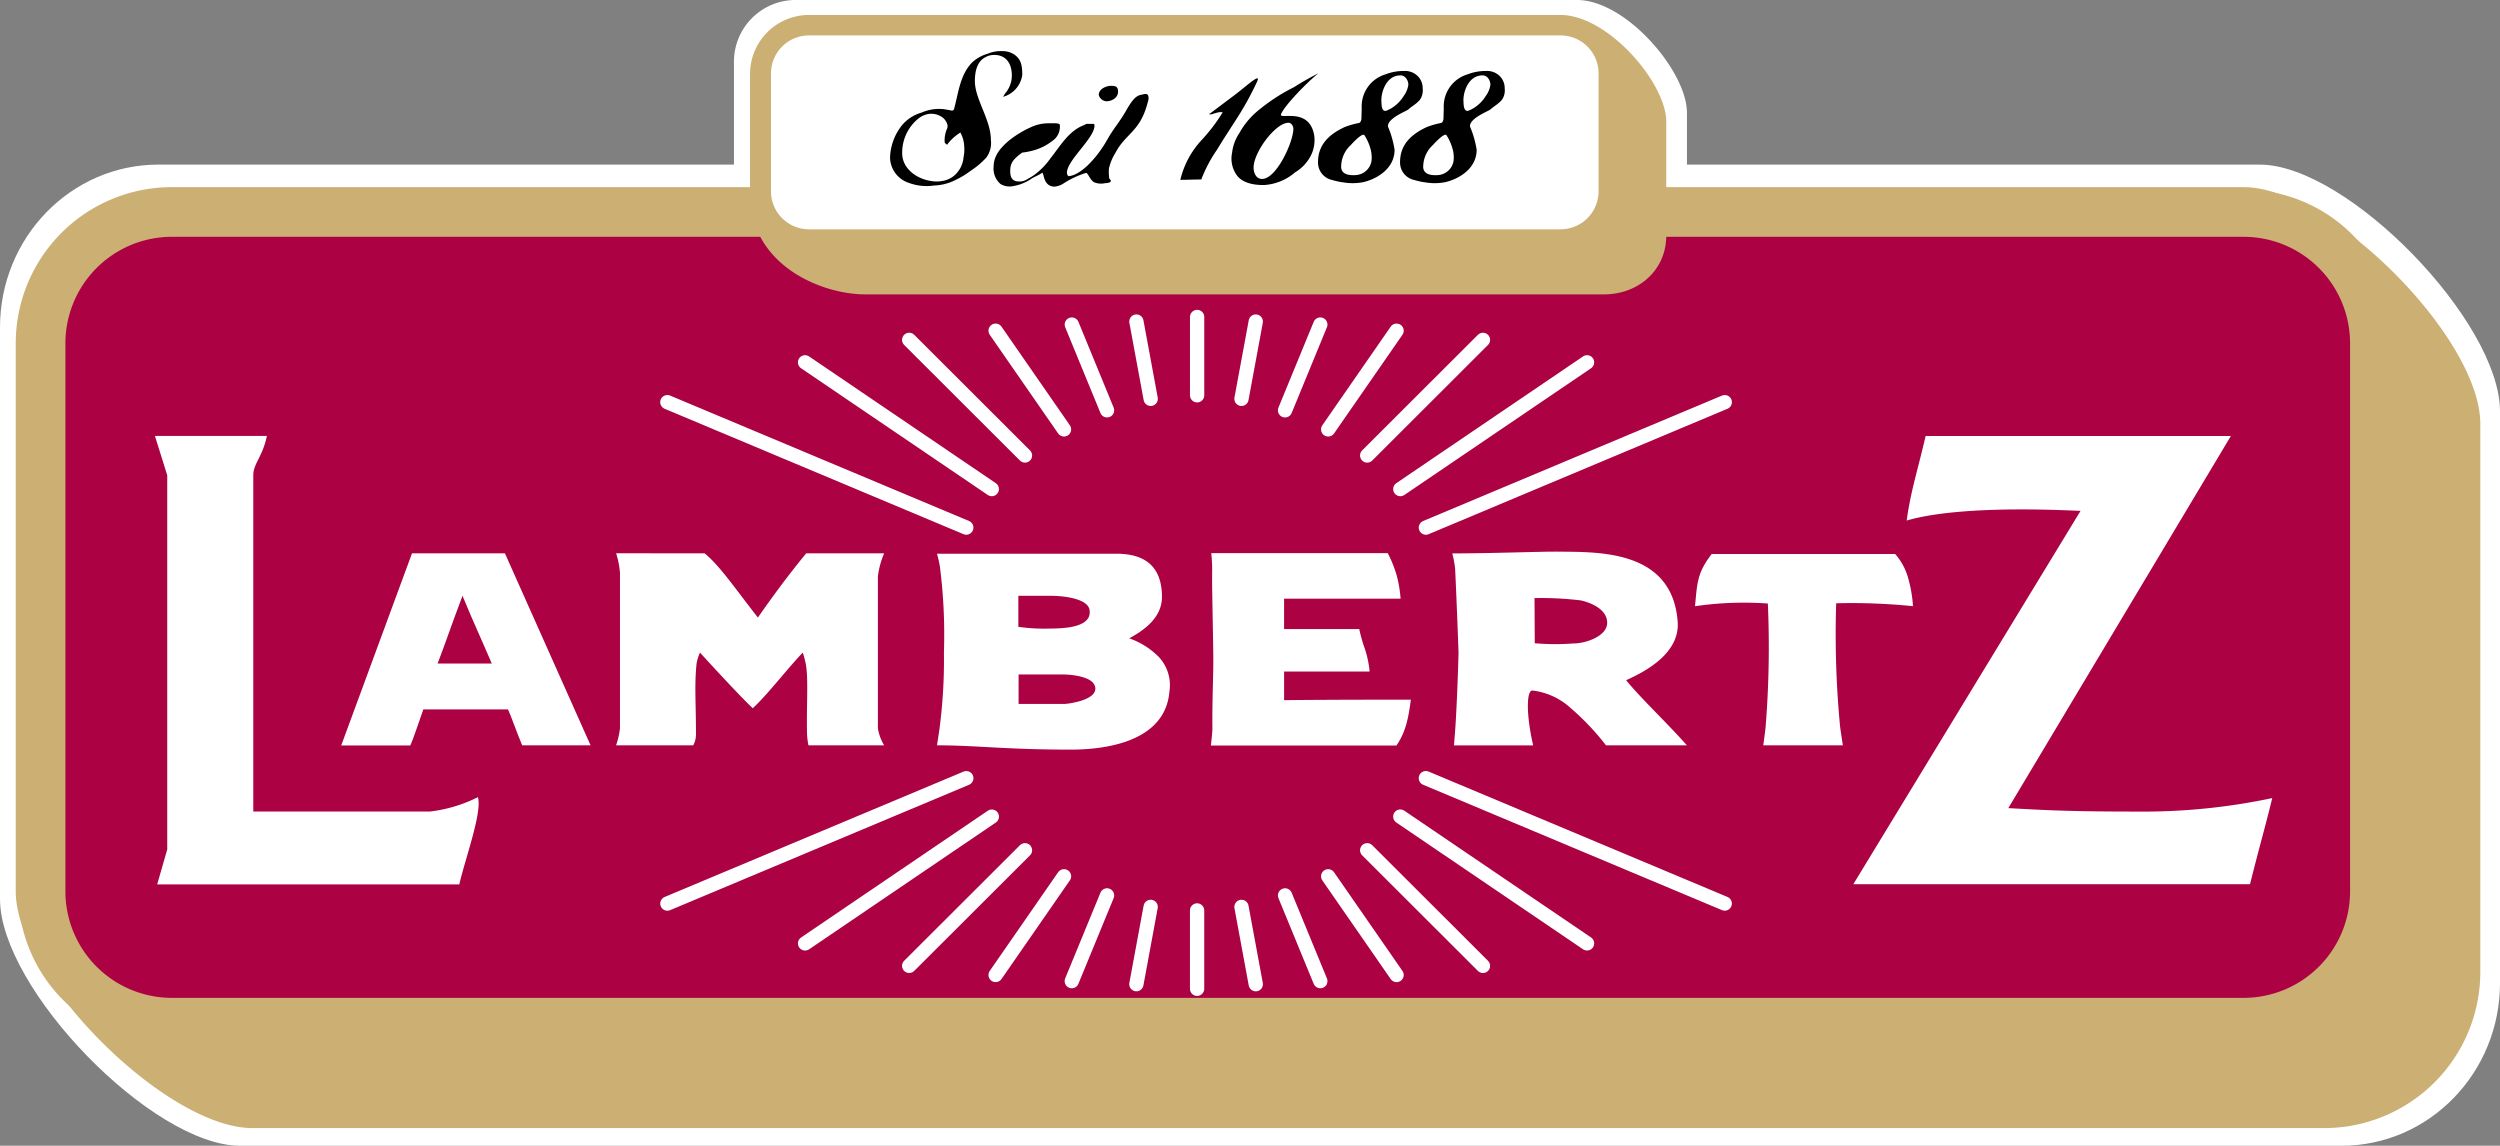 <svg xmlns="http://www.w3.org/2000/svg" width="350" height="160.405" viewBox="0 0 350 160.405">
  <rect x="0" y="0" width="350" height="160.405" fill="#808080" stroke="none"/>
  <g id="layer1" transform="translate(250.229 -28.661)">
    <path id="path9408" d="M325.194,46.55V63.314c0,5.243-4.179,8.689-9.04,8.689H208.533c-6.334,0-16.757-4.287-16.757-14.816V39.478a8.634,8.634,0,0,1,8.577-8.689H309.8c6.874,0,15.392,10.012,15.392,15.76" transform="translate(-339.251 -2.129)" fill="#fff"/>
    <path id="path9394" d="M68.384,133.884c12.25,0,33.623,21.964,33.623,34.555v80.006c0,12.591-9.933,22.8-22.184,22.8h-294.2c-12.249,0-33.617-21.964-33.617-34.555V156.681c0-12.591,9.928-22.8,22.183-22.8Z" transform="translate(-2.235 -82.176)" fill="#fff"/>
    <path id="path9394-2" data-name="path9394" d="M63.9,133.884c12.077,0,33.146,21.064,33.146,33.14v76.73a21.867,21.867,0,0,1-21.869,21.863H-214.853c-12.076,0-33.14-21.064-33.14-33.14v-76.73a21.863,21.863,0,0,1,21.869-21.863Z" transform="translate(-0.032 -79.024)" fill="#cbaf73"/>
    <path id="path9404" d="M-214.171,149.483A18.217,18.217,0,0,0-232.393,167.7v76.73a18.217,18.217,0,0,0,18.222,18.217H75.855A18.217,18.217,0,0,0,94.073,244.43V167.7a18.217,18.217,0,0,0-18.218-18.217Z" transform="translate(-11.985 -90.977)" fill="#ac0143"/>
    <path id="path9406" d="M-214.171,149.483A18.217,18.217,0,0,0-232.393,167.7v76.73a18.217,18.217,0,0,0,18.222,18.217H75.855A18.217,18.217,0,0,0,94.073,244.43V167.7a18.217,18.217,0,0,0-18.218-18.217Z" transform="translate(-11.985 -90.977)" fill="none" stroke="#cbaf73" stroke-miterlimit="3.864" stroke-width="6.616"/>
    <path id="path9408-2" data-name="path9408" d="M320.045,45.747V61.658c0,4.976-4.018,8.246-8.692,8.246H207.887c-6.089,0-16.111-4.069-16.111-14.062V39.036a8.247,8.247,0,0,1,8.246-8.247H305.247c6.609,0,14.8,9.5,14.8,14.958" transform="translate(-336.996 -0.03)" fill="#cbaf73"/>
    <path id="path9410" d="M209.618,43A5.326,5.326,0,0,0,204.3,48.32V64.83a5.321,5.321,0,0,0,5.319,5.319H314.842a5.321,5.321,0,0,0,5.319-5.319V48.32A5.326,5.326,0,0,0,314.842,43Z" transform="translate(-346.591 -9.383)" fill="#fff"/>
    <path id="path9412" d="M543.444,64.927c-1.992,0-2.694,2.38-2.659,3.51.017.633.017,1.467.588,1.467a4.472,4.472,0,0,0,1.444-.833,4.915,4.915,0,0,0,1.084-1.25,3.427,3.427,0,0,0,.662-1.6c0-.462-.337-1.3-1.119-1.3M538.411,73.3c-.24-.337-1.29.691-1.9,1.37a4.147,4.147,0,0,0-1.353,2.9c-.109,1.393,1.432,1.353,2.077,1.313a2.379,2.379,0,0,0,2.163-1.935,4.43,4.43,0,0,0-.086-1.552,6.831,6.831,0,0,0-.9-2.095m5.564-8.994a2.52,2.52,0,0,1,1.729.565,2.351,2.351,0,0,1,.862,1.86,2.383,2.383,0,0,1-.263,1.41c-.36.645-1.33,1.141-1.707,1.524-.234.251-3,1.244-2.888,2.425a13.987,13.987,0,0,1,.925,3.241c0,2.757-2.665,4.149-4.372,4.537a7.7,7.7,0,0,1-2.773.04,9.553,9.553,0,0,1-1.6-.342,2.49,2.49,0,0,1-1.975-2.5c0-2.437,1.547-3.892,3.721-4.9a10.6,10.6,0,0,1,2.015-.576c.251-.068.342-.445.342-.639l.04-1.467a4.675,4.675,0,0,1,3.338-4.708,6.912,6.912,0,0,1,2.6-.468" transform="translate(-597.621 -25.71)"/>
    <path id="path9414" d="M457.167,70.981c1.552-1.176,3.647-3.127,3.036-1.8a43.012,43.012,0,0,1-2.962,5.359c-.907,1.415-1.741,2.677-2.62,4.137a19.824,19.824,0,0,0-2.237,4.217c-.965,0-2.095.051-2.933.051a12.412,12.412,0,0,1,2.967-5.559,23.633,23.633,0,0,0,2.962-3.9c-.719-.148-1.592.445-1.9.268,0,0,2.277-1.706,3.687-2.774" transform="translate(-534.434 -29.105)"/>
    <path id="path9416" d="M488.193,72.609c-1.82,0-4.885,4.126-4.885,6.283,0,.616.28,1.581,1.193,1.581,2.009,0,4.377-5.176,4.377-7.025,0-.308-.24-.839-.685-.839m4.217-6.934c-1.37,1.027-4.765,4.486-5.262,5.735-.342.856,3.966-1.1,4.651,2.985a4.8,4.8,0,0,1-.457,2.774,5.814,5.814,0,0,1-2.237,2.391,7.29,7.29,0,0,1-4.292,1.763c-.9.017-2.8-.063-3.784-1.273a3.982,3.982,0,0,1-.73-3.247,6.187,6.187,0,0,1,1.039-2.785,10.8,10.8,0,0,1,2.5-3.03,26.3,26.3,0,0,1,5.136-3.367,37.959,37.959,0,0,1,3.435-1.946" transform="translate(-558.035 -26.761)"/>
    <path id="path9418" d="M281.008,61.217a3.146,3.146,0,0,0-1.364.588,6.133,6.133,0,0,0-2.334,4.925c0,2.1,1.98,3.612,4.189,3.892a3.95,3.95,0,0,0,1.3-.006,3.379,3.379,0,0,0,1.826-.8,3.811,3.811,0,0,0,1.278-2.58,4.655,4.655,0,0,0,.091-1.41,4.427,4.427,0,0,0-.537-2.009,6.6,6.6,0,0,0-1.86,1.707s-.308-.188-.342-.342a4.046,4.046,0,0,1,.3-1.821.943.943,0,0,0,0-.873,1.9,1.9,0,0,0-.793-.913,2.654,2.654,0,0,0-1.752-.36m10.255-8.794a2.942,2.942,0,0,1,1.729.474c1,.685,1.124,1.609,1.124,2.882a3.729,3.729,0,0,1-2.677,3.042l.263-.457a3.85,3.85,0,0,0,.947-2.819c-.108-1.849-1.216-2.682-2.66-2.58a2.323,2.323,0,0,0-1.056.32c-1.256.662-1.45,2.226-1.45,3.344,0,2.522,2.243,5.387,2.243,8.247a3.419,3.419,0,0,1-.628,2.431,11.416,11.416,0,0,1-2.2,1.866,12.07,12.07,0,0,1-1.9,1.176,7.483,7.483,0,0,1-1.86.708,7.629,7.629,0,0,1-1.4.183,7.178,7.178,0,0,1-3.476-.365,3.805,3.805,0,0,1-2.654-3.527,7.614,7.614,0,0,1,1.643-4.514,5.542,5.542,0,0,1,2.774-1.809,6.068,6.068,0,0,1,2.956-.491c.394.029.8.148.993.148.057,0,.531.268.628-.285.571-2.112.81-4.685,2.505-6.4a5.434,5.434,0,0,1,2.18-1.216,4.629,4.629,0,0,1,1.974-.36" transform="translate(-401.231 -16.601)"/>
    <path id="path9420" d="M358.185,78.233c.411-.08.93-.3,1.061.074.154.439.029.668-.108,1.176-1.067,3.938-3.059,4.149-4.468,6.86a6.938,6.938,0,0,0-.913,2.237,7.2,7.2,0,0,0,.057,1.364c.628.576-.285.611-.662.651a2.51,2.51,0,0,1-1.4-.114c-.645-.28-.913-1.4-1.216-1.33a12.807,12.807,0,0,0-3.264,1.558,2.787,2.787,0,0,1-1.164.36c-1.649-.057-1.4-2.14-1.723-1.918-.451.314-1.022.531-1.4.759a6.457,6.457,0,0,1-2.893,1.124,2.416,2.416,0,0,1-1.5-.331,2.833,2.833,0,0,1-.97-2.448c0-1.746,1.358-2.956,2.128-3.624a14.415,14.415,0,0,1,3.379-2.009,5.688,5.688,0,0,1,2.169-.422c.628.006,1.546-.08,1.592.228a2.43,2.43,0,0,1-.679,1.94,7.662,7.662,0,0,1-2.916,1.6,10.655,10.655,0,0,1-1.684.337c-1.216.913-1.667,1.4-1.667,2.585,0,1.438.793,1.507,1.644,1.433a2.216,2.216,0,0,0,.862-.371,6.782,6.782,0,0,0,1.216-.8,9.979,9.979,0,0,0,1.877-2c1.307-1.632,2.585-3.9,4.674-4.668.148-.051.3-.205.491-.205h.93c.086.091.1.074.1.268,0,1.729-3.852,4.84-3.852,6.557a.685.685,0,0,0,.205.5c1.889-.137,4.195-2.888,5.445-5.125.868-1.547,1.752-2.505,2.585-3.972.708-1.238,1.29-2.129,2.072-2.277" transform="translate(-448.743 -36.277)"/>
    <path id="path9422" d="M592.593,64.927c-2,0-2.7,2.38-2.665,3.51.023.633.023,1.467.594,1.467a4.463,4.463,0,0,0,1.438-.833,4.92,4.92,0,0,0,1.084-1.25,3.427,3.427,0,0,0,.662-1.6c0-.462-.337-1.3-1.113-1.3M587.559,73.3c-.245-.337-1.29.691-1.9,1.37a4.154,4.154,0,0,0-1.359,2.9c-.108,1.393,1.433,1.353,2.083,1.313a2.379,2.379,0,0,0,2.157-1.935,4.3,4.3,0,0,0-.086-1.552,6.847,6.847,0,0,0-.9-2.095m5.559-8.994a2.512,2.512,0,0,1,1.729.565,2.351,2.351,0,0,1,.862,1.86,2.379,2.379,0,0,1-.262,1.41c-.354.645-1.324,1.141-1.7,1.524-.24.251-3,1.244-2.893,2.425a13.925,13.925,0,0,1,.93,3.241c0,2.757-2.671,4.149-4.377,4.537a7.7,7.7,0,0,1-2.774.04,9.478,9.478,0,0,1-1.592-.342,2.494,2.494,0,0,1-1.98-2.5c0-2.437,1.547-3.892,3.727-4.9a10.576,10.576,0,0,1,2.009-.576c.257-.068.342-.445.342-.639l.04-1.467a4.674,4.674,0,0,1,3.344-4.708,6.9,6.9,0,0,1,2.6-.468" transform="translate(-635.276 -25.71)"/>
    <path id="path9424" d="M402.32,73.218c.668,0,1,.12,1,.81,0,.925-.953,1.353-1.621,1.353a1.191,1.191,0,0,1-1.079-.885c0-.9,1.136-1.278,1.7-1.278" transform="translate(-497.022 -32.541)"/>
    <path id="path9428" d="M184.092,241.126l-41.849-17.56m45.421,12.167L161.521,217.99m30.789,13.04L176.1,214.845m21.675,12.532L188.2,213.561M203.8,224.707,198.867,212.7m11.043,10.4-2-10.82m8.5,10.324V211.638m32.027,29.488,41.843-17.56m-45.422,12.167L271,217.99M240.22,231.03l16.208-16.185m-21.669,12.532,9.576-13.817M228.72,224.707l4.937-12.007M222.62,223.1l2-10.82m-40.525,63.929-41.849,17.554m45.421-12.173-26.143,17.749M192.31,286.3,176.1,302.481m21.675-12.538L188.2,303.759M203.8,292.62l-4.937,12m11.043-10.392-2,10.82m8.5-10.324v10.969m32.027-29.488,41.843,17.554m-45.422-12.173L271,299.336M240.22,286.3l16.208,16.185m-21.669-12.538,9.576,13.817M228.72,292.62l4.937,12M222.62,294.229l2,10.82" transform="translate(-299.042 -138.602)" fill="none" stroke="#fff" stroke-linecap="round" stroke-linejoin="round" stroke-miterlimit="3.864" stroke-width="2"/>
    <path id="path9430" d="M-164.648,282.874h15.677c-.582,2.859-1.86,3.829-1.906,5.433v47.156h24.711a20.2,20.2,0,0,0,6.734-2.015c.645,2.089-1.843,8.823-2.6,12.213h-42.3l1.41-4.9V288.387Z" transform="translate(-63.893 -193.185)" fill="#fff"/>
    <path id="path9432" d="M-36.1,359.147c-1.849,4.9-2.1,5.844-3.487,9.485h7.585c-1.455-3.43-2.511-5.627-4.1-9.485m-7.071-5.941h13.012l11.99,26.874H-27.75c-.953-2.311-1.455-3.869-1.98-5.028H-41.583c-.377,1-1.432,4.275-1.832,5.051h-9.668Z" transform="translate(-149.378 -247.075)" fill="#fff"/>
    <path id="path9434" d="M111.531,353.158l12.4.011c2.168,1.764,4.5,5.245,7.459,8.988,1.684-2.442,4.075-5.724,6.757-8.988H149.06a11.916,11.916,0,0,0-.873,3.213v21.287a6.626,6.626,0,0,0,.873,2.374H138.468a10.559,10.559,0,0,1-.194-1.41c-.131-3.938.274-8.515-.291-10.444a6.988,6.988,0,0,0-.32-1.124c-2.346,2.477-4.834,5.77-6.991,7.79-2.151-2.02-7.39-7.79-7.39-7.79a6.185,6.185,0,0,0-.479,1.524c-.32,3.133-.086,5.382-.086,9.885a3.178,3.178,0,0,1-.382,1.569h-10.8a11.5,11.5,0,0,0,.542-2.374V355.9a11.888,11.888,0,0,0-.542-2.739" transform="translate(-275.51 -247.039)" fill="#fff"/>
    <path id="path9436" d="M315.1,359.3v4.343a25.562,25.562,0,0,0,4.52.24c3.213,0,5.73-.582,5.456-2.574-.228-1.683-3.852-2.009-5.376-2.009Zm.034,11.009v4.132h6.329c.645,0,4.417-.519,4.417-2.129,0-2-4.5-2-4.5-2Zm-11.425-16.9h25.145c5.142,0,6.352,3,6.352,6.055,0,2.882-2.494,4.663-4.583,5.787a10.909,10.909,0,0,1,4.1,2.568,5.769,5.769,0,0,1,1.524,4.9c-.639,7.63-10.438,8.115-13.816,8.115-9.154,0-13.1-.6-18.719-.6l.325-2.134a74.014,74.014,0,0,0,.645-10.843,75.16,75.16,0,0,0-.565-12.047c-.1-.713-.405-1.8-.405-1.8" transform="translate(-422.761 -247.226)" fill="#fff"/>
    <path id="path9438" d="M467.793,353.084H492.5a16.583,16.583,0,0,1,1.33,3.4,18.23,18.23,0,0,1,.468,2.973h-16.31v4.252h10.524a21.75,21.75,0,0,0,.828,2.893,14.659,14.659,0,0,1,.622,3.053H477.991v4.018c1.7-.04,9.074-.08,17.749-.08-.314,2.249-.622,4.412-2.02,6.42H467.736s.223-1.775.217-2.4c-.04-4.366.166-7.687.12-10.6-.091-5.9-.177-9.16-.16-11.089a21.818,21.818,0,0,0-.12-2.836" transform="translate(-548.445 -246.982)" fill="#fff"/>
    <path id="path9440" d="M630.3,358.984a46.5,46.5,0,0,0-6.477-.325l.034,6.323a32.769,32.769,0,0,0,5.4.029c1.6.023,4.737-.964,4.737-2.893.006-2.414-3.692-3.133-3.692-3.133m-3.7-6.831c5.621.086,16.476-.548,17.263,9.8.331,4.343-4.326,6.911-7.214,8.2,1.866,2.345,5.867,6.123,8.509,9.125H633.834a35.57,35.57,0,0,0-5-5.267,9.6,9.6,0,0,0-5.279-2.409c-.9-.086-.89,3.533.08,7.682H612.547l.16-2.06c.308-4.252.479-10.923.479-10.923s-.263-7.39-.479-11.728a13.219,13.219,0,0,0-.4-2.169c5.359,0,12.692-.268,14.3-.245" transform="translate(-659.219 -246.267)" fill="#fff"/>
    <path id="path9442" d="M759.988,353.6h25.7a8.431,8.431,0,0,1,1.769,3.2,18.606,18.606,0,0,1,.725,4.1,85.408,85.408,0,0,0-10.752-.405,135.708,135.708,0,0,0,.548,17.275c.137,1.016.388,2.614.388,2.614H767.219s.211-1.5.32-2.46a139.743,139.743,0,0,0,.325-17.395,47.44,47.44,0,0,0-10.2.377c.32-3.293.291-4.634,2.328-7.3" transform="translate(-770.593 -247.375)" fill="#fff"/>
    <path id="path9444" d="M862.627,282.9H905.36L874.2,335c5.621.325,9.314.485,17.987.485a87.251,87.251,0,0,0,18.966-1.889c-1.131,4.617-1.611,6.067-3.116,12.059H852.5l31.81-52.264c-13.657-.645-20.887.32-24.34,1.352.565-4.12,1.524-6.974,2.654-11.842" transform="translate(-843.265 -193.203)" fill="#fff"/>
  </g>
</svg>
